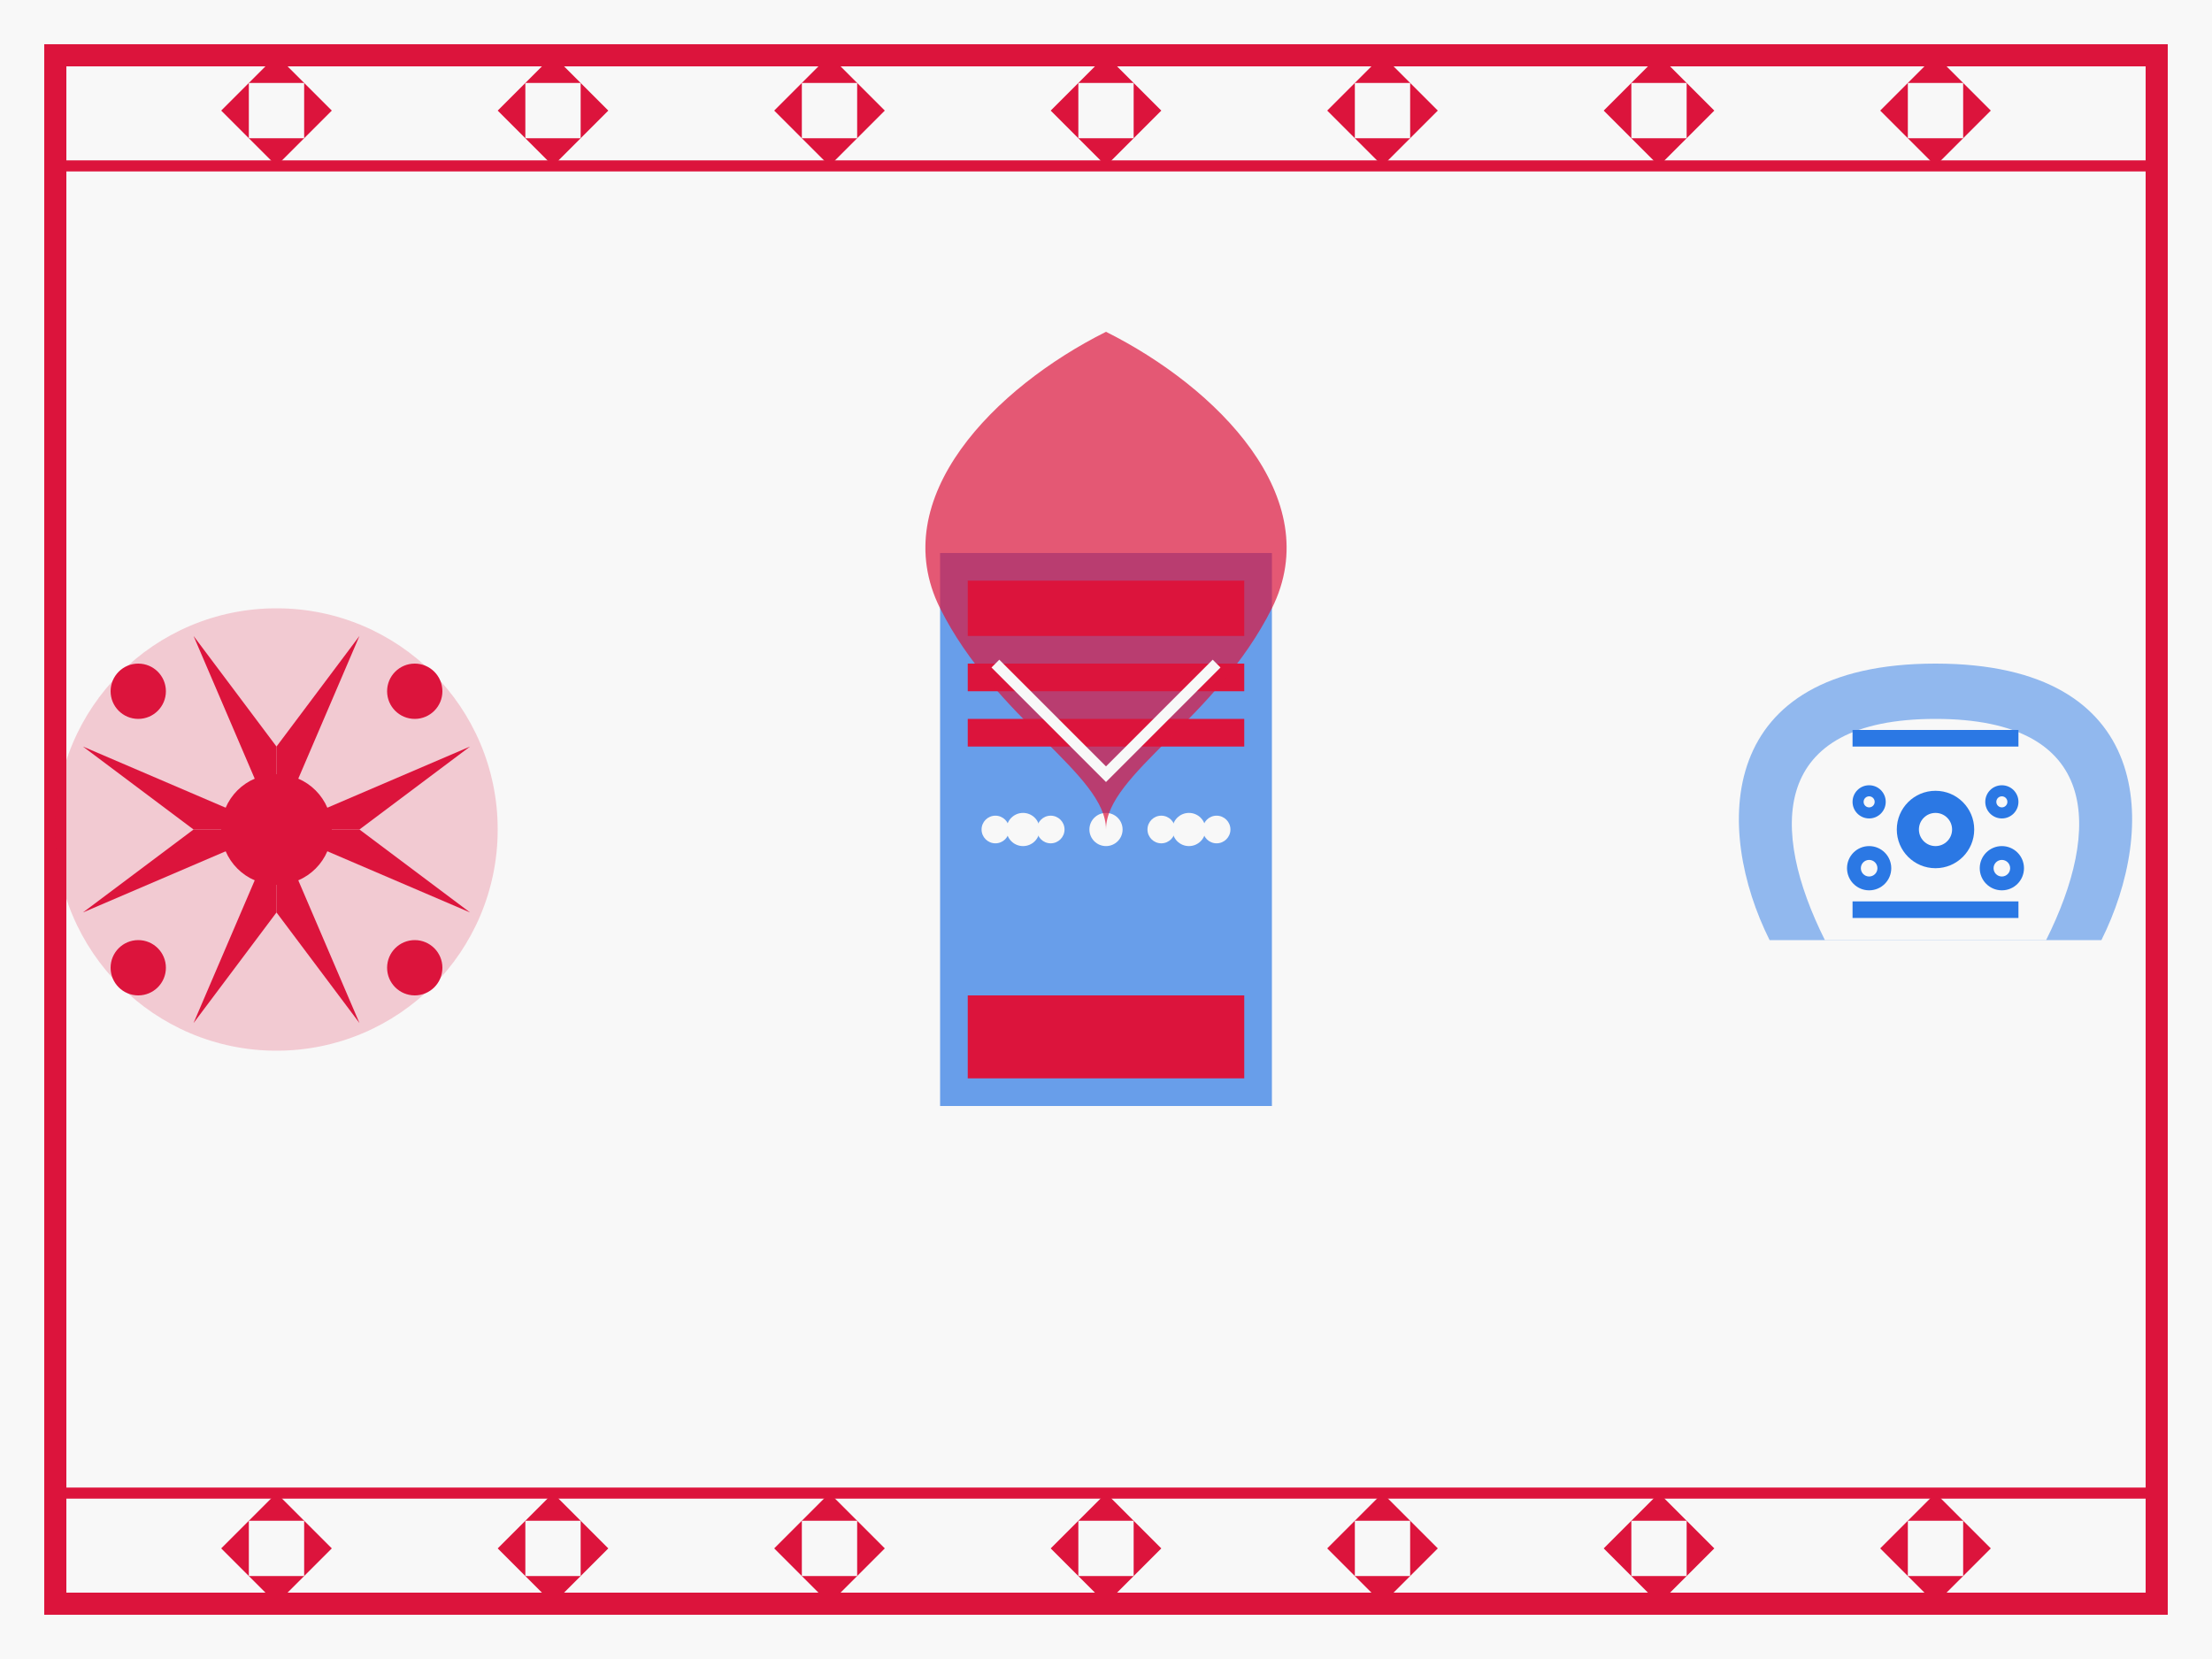 <svg xmlns="http://www.w3.org/2000/svg" viewBox="0 0 400 300" width="400" height="300">
  <!-- Background -->
  <rect width="400" height="300" fill="#f8f8f8" />
  
  <!-- Traditional Polish Folk Pattern Border -->
  <rect x="10" y="10" width="380" height="280" fill="none" stroke="#dc143c" stroke-width="4" />
  <path d="M 10,30 L 390,30" stroke="#dc143c" stroke-width="2" />
  <path d="M 10,270 L 390,270" stroke="#dc143c" stroke-width="2" />
  
  <!-- Folk Pattern Elements (Top) -->
  <g transform="translate(0, 20)">
    <g transform="translate(50, 0)">
      <path d="M -10,0 L 0,-10 L 10,0 L 0,10 Z" fill="#dc143c" />
      <path d="M -5,-5 L 5,-5 L 5,5 L -5,5 Z" fill="#f8f8f8" />
    </g>
    <g transform="translate(100, 0)">
      <path d="M -10,0 L 0,-10 L 10,0 L 0,10 Z" fill="#dc143c" />
      <path d="M -5,-5 L 5,-5 L 5,5 L -5,5 Z" fill="#f8f8f8" />
    </g>
    <g transform="translate(150, 0)">
      <path d="M -10,0 L 0,-10 L 10,0 L 0,10 Z" fill="#dc143c" />
      <path d="M -5,-5 L 5,-5 L 5,5 L -5,5 Z" fill="#f8f8f8" />
    </g>
    <g transform="translate(200, 0)">
      <path d="M -10,0 L 0,-10 L 10,0 L 0,10 Z" fill="#dc143c" />
      <path d="M -5,-5 L 5,-5 L 5,5 L -5,5 Z" fill="#f8f8f8" />
    </g>
    <g transform="translate(250, 0)">
      <path d="M -10,0 L 0,-10 L 10,0 L 0,10 Z" fill="#dc143c" />
      <path d="M -5,-5 L 5,-5 L 5,5 L -5,5 Z" fill="#f8f8f8" />
    </g>
    <g transform="translate(300, 0)">
      <path d="M -10,0 L 0,-10 L 10,0 L 0,10 Z" fill="#dc143c" />
      <path d="M -5,-5 L 5,-5 L 5,5 L -5,5 Z" fill="#f8f8f8" />
    </g>
    <g transform="translate(350, 0)">
      <path d="M -10,0 L 0,-10 L 10,0 L 0,10 Z" fill="#dc143c" />
      <path d="M -5,-5 L 5,-5 L 5,5 L -5,5 Z" fill="#f8f8f8" />
    </g>
  </g>
  
  <!-- Folk Pattern Elements (Bottom) -->
  <g transform="translate(0, 280)">
    <g transform="translate(50, 0)">
      <path d="M -10,0 L 0,-10 L 10,0 L 0,10 Z" fill="#dc143c" />
      <path d="M -5,-5 L 5,-5 L 5,5 L -5,5 Z" fill="#f8f8f8" />
    </g>
    <g transform="translate(100, 0)">
      <path d="M -10,0 L 0,-10 L 10,0 L 0,10 Z" fill="#dc143c" />
      <path d="M -5,-5 L 5,-5 L 5,5 L -5,5 Z" fill="#f8f8f8" />
    </g>
    <g transform="translate(150, 0)">
      <path d="M -10,0 L 0,-10 L 10,0 L 0,10 Z" fill="#dc143c" />
      <path d="M -5,-5 L 5,-5 L 5,5 L -5,5 Z" fill="#f8f8f8" />
    </g>
    <g transform="translate(200, 0)">
      <path d="M -10,0 L 0,-10 L 10,0 L 0,10 Z" fill="#dc143c" />
      <path d="M -5,-5 L 5,-5 L 5,5 L -5,5 Z" fill="#f8f8f8" />
    </g>
    <g transform="translate(250, 0)">
      <path d="M -10,0 L 0,-10 L 10,0 L 0,10 Z" fill="#dc143c" />
      <path d="M -5,-5 L 5,-5 L 5,5 L -5,5 Z" fill="#f8f8f8" />
    </g>
    <g transform="translate(300, 0)">
      <path d="M -10,0 L 0,-10 L 10,0 L 0,10 Z" fill="#dc143c" />
      <path d="M -5,-5 L 5,-5 L 5,5 L -5,5 Z" fill="#f8f8f8" />
    </g>
    <g transform="translate(350, 0)">
      <path d="M -10,0 L 0,-10 L 10,0 L 0,10 Z" fill="#dc143c" />
      <path d="M -5,-5 L 5,-5 L 5,5 L -5,5 Z" fill="#f8f8f8" />
    </g>
  </g>
  
  <!-- Main Content -->
  <g transform="translate(200, 150)">
    <!-- Traditional Polish Paper Cut (Wycinanka) -->
    <g transform="translate(-150, 0)">
      <!-- Flower Pattern -->
      <circle cx="0" cy="0" r="40" fill="#dc143c" opacity="0.2" />
      <g>
        <!-- Petals -->
        <path d="M 0,0 L 15,-35 L 0,-15 Z" fill="#dc143c" />
        <path d="M 0,0 L 35,-15 L 15,0 Z" fill="#dc143c" />
        <path d="M 0,0 L 35,15 L 15,0 Z" fill="#dc143c" />
        <path d="M 0,0 L 15,35 L 0,15 Z" fill="#dc143c" />
        <path d="M 0,0 L -15,35 L 0,15 Z" fill="#dc143c" />
        <path d="M 0,0 L -35,15 L -15,0 Z" fill="#dc143c" />
        <path d="M 0,0 L -35,-15 L -15,0 Z" fill="#dc143c" />
        <path d="M 0,0 L -15,-35 L 0,-15 Z" fill="#dc143c" />
      </g>
      <circle cx="0" cy="0" r="10" fill="#dc143c" />
      
      <!-- Decorative Elements -->
      <circle cx="25" cy="25" r="5" fill="#dc143c" />
      <circle cx="-25" cy="25" r="5" fill="#dc143c" />
      <circle cx="-25" cy="-25" r="5" fill="#dc143c" />
      <circle cx="25" cy="-25" r="5" fill="#dc143c" />
    </g>
    
    <!-- Traditional Polish Costume Elements -->
    <g transform="translate(0, 0)">
      <!-- Stylized Costume -->
      <rect x="-30" y="-50" width="60" height="100" fill="#2b78e4" opacity="0.7" />
      
      <!-- Embroidery Pattern -->
      <g fill="#dc143c">
        <rect x="-25" y="-45" width="50" height="10" />
        <rect x="-25" y="-30" width="50" height="5" />
        <rect x="-25" y="-20" width="50" height="5" />
        <rect x="-25" y="30" width="50" height="15" />
      </g>
      
      <!-- Floral Embroidery -->
      <g fill="#f8f8f8">
        <circle cx="-15" y="-40" r="3" />
        <circle cx="0" y="-40" r="3" />
        <circle cx="15" y="-40" r="3" />
        <circle cx="-20" y="37" r="2.5" />
        <circle cx="-10" y="37" r="2.5" />
        <circle cx="0" y="37" r="2.5" />
        <circle cx="10" y="37" r="2.5" />
        <circle cx="20" y="37" r="2.5" />
      </g>
    </g>
    
    <!-- Polish Pottery (Ceramics from Bolesławiec) -->
    <g transform="translate(150, 0)">
      <!-- Pottery Base -->
      <path d="M -30,20 C -40,0 -40,-30 0,-30 C 40,-30 40,0 30,20 Z" fill="#2b78e4" opacity="0.5" />
      <path d="M -20,20 C -30,0 -30,-20 0,-20 C 30,-20 30,0 20,20 Z" fill="#f8f8f8" />
      
      <!-- Decorative Pattern -->
      <g fill="#2b78e4">
        <!-- Top Border -->
        <path d="M -15,-18 L 15,-18 L 15,-15 L -15,-15 Z" />
        
        <!-- Floral Designs -->
        <circle cx="0" cy="0" r="7" />
        <circle cx="-12" cy="-5" r="3" />
        <circle cx="12" cy="-5" r="3" />
        <circle cx="-12" cy="7" r="4" />
        <circle cx="12" cy="7" r="4" />
        
        <!-- Bottom Border -->
        <path d="M -15,16 L 15,16 L 15,13 L -15,13 Z" />
      </g>
      
      <!-- Pattern Details -->
      <g fill="#f8f8f8">
        <circle cx="0" cy="0" r="3" />
        <circle cx="-12" cy="-5" r="1" />
        <circle cx="12" cy="-5" r="1" />
        <circle cx="-12" cy="7" r="1.5" />
        <circle cx="12" cy="7" r="1.5" />
      </g>
    </g>
  </g>
  
  <!-- Polish Eagle (Simplified) -->
  <g transform="translate(200, 60)">
    <path d="M 0,0 C -20,10 -40,30 -30,50 C -20,70 0,80 0,90 C 0,80 20,70 30,50 C 40,30 20,10 0,0 Z" fill="#dc143c" opacity="0.7" />
    <path d="M -20,60 L 0,80 L 20,60" fill="none" stroke="#f8f8f8" stroke-width="2" />
  </g>
</svg>